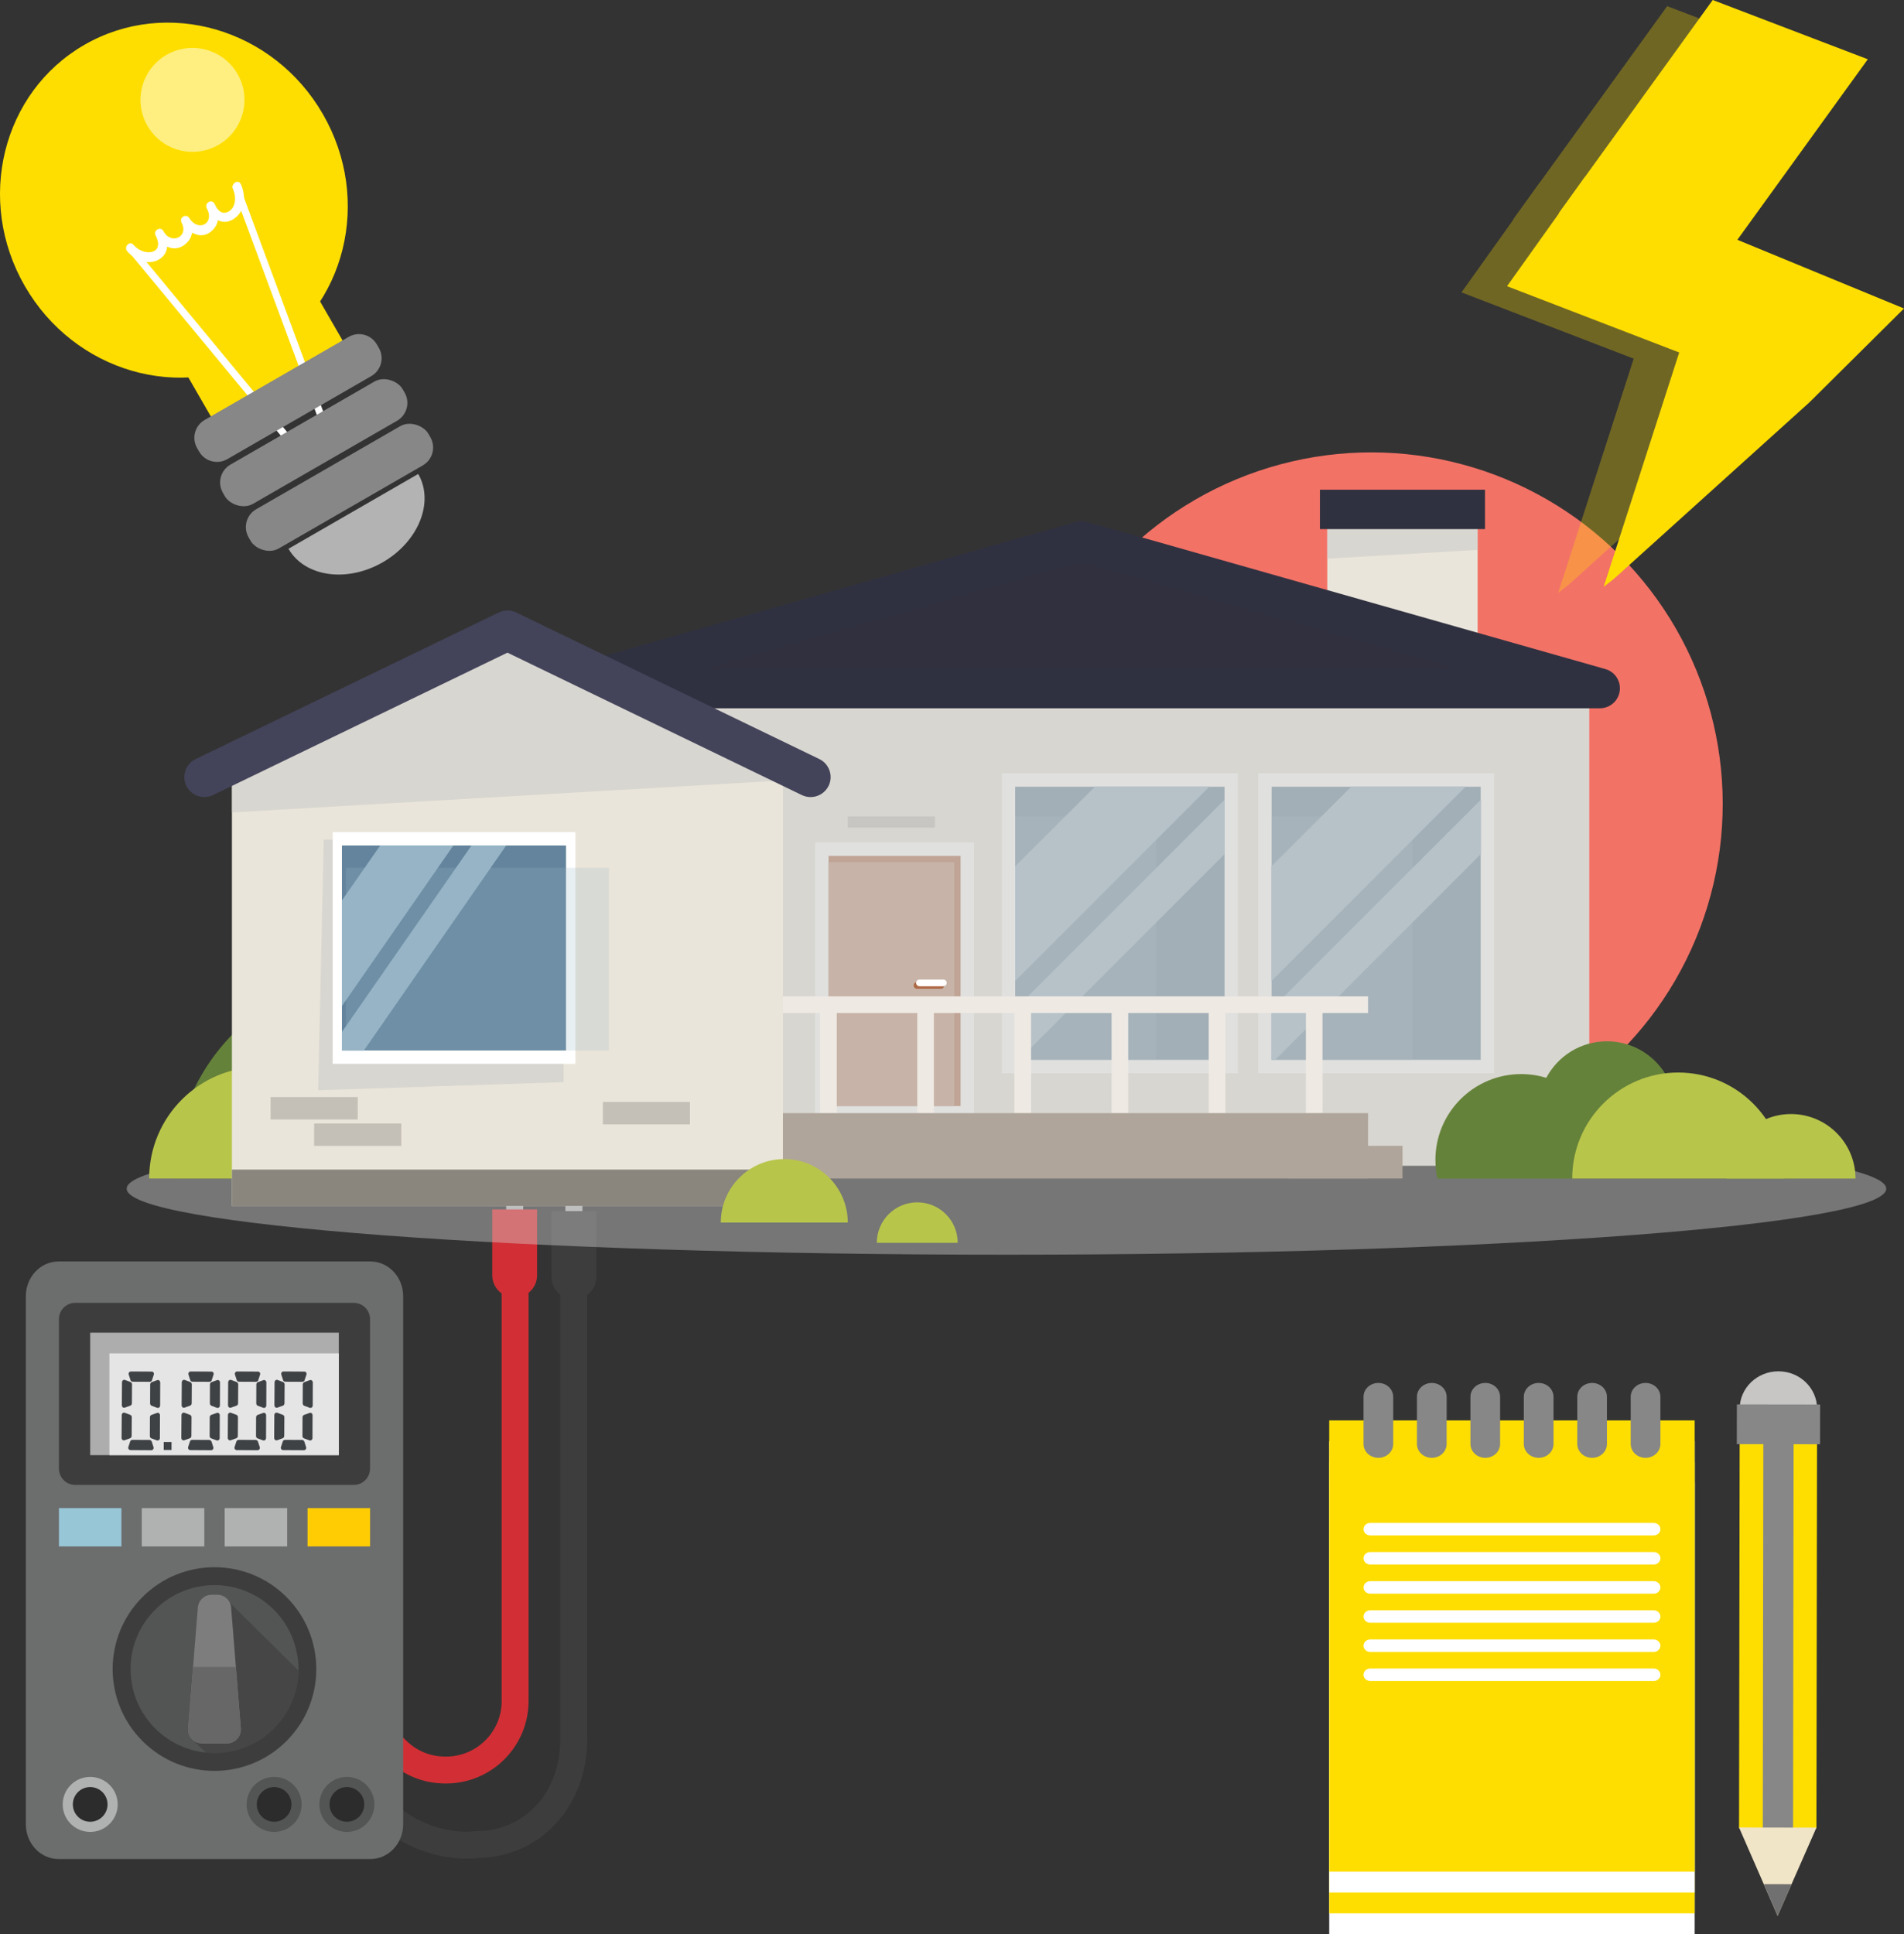 <?xml version="1.0" encoding="UTF-8"?>
<svg xmlns="http://www.w3.org/2000/svg" viewBox="0 0 466.55 473.86">
  <rect x="0" y="0" width="466.55" height="473.86" fill="#333333" stroke="none"/>
  <defs>
    <style>
      .cls-1 {
        fill: #d12f35;
      }

      .cls-2 {
        fill: #97c6d7;
      }

      .cls-3 {
        fill: #65823a;
      }

      .cls-4 {
        fill: #43435a;
      }

      .cls-5 {
        fill: #eee9e3;
      }

      .cls-6 {
        fill: #eae5da;
      }

      .cls-7 {
        fill: #c4bfb7;
      }

      .cls-8 {
        opacity: .3;
      }

      .cls-9 {
        fill: #717070;
      }

      .cls-10 {
        fill: #535454;
      }

      .cls-11 {
        fill: #676767;
      }

      .cls-12, .cls-13 {
        fill: #fff;
      }

      .cls-14 {
        fill: #c7c6c5;
      }

      .cls-15 {
        fill: #3d3d3d;
      }

      .cls-13 {
        opacity: .5;
      }

      .cls-16 {
        fill: #ae6946;
      }

      .cls-17 {
        fill: #afa59a;
      }

      .cls-18 {
        fill: #c18e72;
      }

      .cls-19 {
        fill: #ffcc04;
      }

      .cls-20 {
        fill: #fede00;
      }

      .cls-21 {
        fill: #b3b3b3;
        fill-rule: evenodd;
      }

      .cls-22 {
        fill: #f37266;
      }

      .cls-23 {
        fill: #383938;
        opacity: .47;
      }

      .cls-23, .cls-24, .cls-25 {
        mix-blend-mode: multiply;
      }

      .cls-26 {
        fill: #adadad;
      }

      .cls-27 {
        isolation: isolate;
      }

      .cls-28 {
        fill: #e5e5e5;
      }

      .cls-29 {
        fill: #3f4245;
      }

      .cls-30 {
        fill: #f1e5c7;
      }

      .cls-24 {
        fill: #cccbca;
        opacity: .6;
      }

      .cls-31 {
        fill: #2b2c2b;
      }

      .cls-32 {
        fill: #8a857d;
      }

      .cls-33 {
        fill: #b0b1b1;
      }

      .cls-34 {
        fill: #7d7d7d;
      }

      .cls-35 {
        fill: #30303f;
      }

      .cls-25 {
        fill: #d8d9d8;
        opacity: .4;
      }

      .cls-36 {
        fill: #303140;
      }

      .cls-37 {
        mix-blend-mode: screen;
        opacity: .22;
      }

      .cls-38 {
        fill: #63849c;
      }

      .cls-39 {
        fill: #6c6d6d;
      }

      .cls-40 {
        fill: #b8c54b;
      }

      .cls-41 {
        fill: #878787;
      }

      .cls-42 {
        fill: #96b4c6;
      }
    </style>
  </defs>
  <g class="cls-27">
    <g id="Layer_2" data-name="Layer 2">
      <g id="Layer_1-2" data-name="Layer 1">
        <g>
          <g>
            <g>
              <rect class="cls-26" x="124.03" y="279.39" width="4.18" height="29.9" rx="2.07" ry="2.07"/>
              <g>
                <path class="cls-1" d="M122.93,416.75c0,7.5-6.1,13.61-13.61,13.61h-.24c-3.63,0-7.05-1.41-9.62-3.99l-17.07-17.06-4.66,4.66,17.06,17.06c3.82,3.82,8.89,5.92,14.29,5.92h.24c11.14,0,20.2-9.06,20.2-20.2v-103.7s-6.6,0-6.6,0v103.7Z"/>
                <path class="cls-1" d="M81.86,403.16c-1.29-1.76-3.86-1.96-5.4-.41l-5.28,5.28c-1.55,1.55-1.35,4.11.41,5.4l9.65,7.08c1.42,1.04,3.39.89,4.64-.35l2.71-2.71c1.25-1.25,1.4-3.22.35-4.64l-7.08-9.65Z"/>
              </g>
              <path class="cls-1" d="M120.62,312.45c0,3,2.44,5.44,5.44,5.44h.11c3,0,5.44-2.44,5.44-5.44v-16.15h-10.99v16.15Z"/>
            </g>
            <g>
              <path class="cls-26" d="M140.61,279.81h.04c1.14,0,2.07.93,2.07,2.07v25.76c0,1.14-.93,2.07-2.07,2.07h-.04c-1.14,0-2.07-.93-2.07-2.07v-25.76c0-1.14.93-2.07,2.07-2.07Z"/>
              <path class="cls-15" d="M137.29,426.14c0,13.03-8.68,22.49-20.64,22.49h-.26s-.24.04-.24.04c-.42.06-10.41,1.41-20.19-7.36l-32.92-32.04-4.6,4.73,32.97,32.08.09.09c8.94,8.05,18.25,9.19,22.81,9.19,1.24,0,2.12-.08,2.56-.14,15.42-.12,27.01-12.58,27.01-29.08v-113.65s-6.59,0-6.59,0v113.65Z"/>
              <path class="cls-15" d="M63.18,403.9c-1.29-1.76-3.86-1.96-5.4-.41l-5.28,5.28c-1.55,1.55-1.35,4.11.41,5.4l9.65,7.08c1.42,1.04,3.39.89,4.64-.35l2.71-2.71c1.25-1.25,1.4-3.21.35-4.64l-7.08-9.65Z"/>
              <path class="cls-15" d="M135.13,312.87c0,3,2.44,5.44,5.44,5.44h.11c3,0,5.44-2.44,5.44-5.44v-16.15h-10.99v16.15Z"/>
            </g>
            <g>
              <path class="cls-39" d="M90.76,309.06H14.35c-4.43,0-8.02,3.81-8.02,8.52v129.36c0,4.7,3.59,8.52,8.02,8.52h76.42c4.43,0,8.02-3.81,8.02-8.52v-129.36c0-4.7-3.59-8.52-8.02-8.52Z"/>
              <path class="cls-15" d="M18.42,319.2h68.27c2.2,0,3.98,1.79,3.98,3.98v36.64c0,2.2-1.79,3.98-3.98,3.98H18.42c-2.2,0-3.98-1.79-3.98-3.98v-36.64c0-2.2,1.79-3.98,3.98-3.98Z"/>
              <rect class="cls-26" x="22.1" y="326.5" width="60.92" height="30.01"/>
              <rect class="cls-28" x="26.81" y="331.57" width="56.21" height="24.94"/>
              <g>
                <circle class="cls-15" cx="52.56" cy="408.92" r="24.95" transform="translate(-273.76 156.93) rotate(-45)"/>
                <path class="cls-10" d="M52.56,388.35c-11.36,0-20.57,9.21-20.57,20.57,0,11.36,9.21,20.57,20.57,20.57,11.36,0,20.57-9.21,20.57-20.57,0-11.36-9.21-20.57-20.57-20.57Z"/>
                <path class="cls-23" d="M46.78,425.77l3.59,3.6c.72.08,1.45.12,2.18.12,11.25,0,20.38-9.03,20.56-20.23l-18.41-18.21-7.93,34.73Z"/>
                <path class="cls-34" d="M53.24,390.71h-1.37c-1.77,0-3.24,1.36-3.39,3.12l-2.38,29.62c-.16,1.98,1.4,3.67,3.39,3.67h6.13c1.98,0,3.54-1.69,3.39-3.67l-2.38-29.62c-.14-1.76-1.61-3.12-3.39-3.12Z"/>
                <path class="cls-11" d="M47.32,408.41l-1.21,15.05c-.16,1.98,1.4,3.67,3.39,3.67h6.13c1.98,0,3.54-1.69,3.39-3.67l-1.21-15.05h-10.48Z"/>
              </g>
              <g>
                <rect class="cls-2" x="14.44" y="369.48" width="15.32" height="9.39"/>
                <rect class="cls-33" x="34.74" y="369.48" width="15.32" height="9.39"/>
                <rect class="cls-33" x="55.05" y="369.48" width="15.32" height="9.39"/>
                <rect class="cls-19" x="75.36" y="369.48" width="15.32" height="9.39"/>
              </g>
              <g>
                <g>
                  <path class="cls-29" d="M37.18,336.04l-5.1-.03c-.38,0-.65.38-.54.75l.44,1.37c.07.23.29.39.53.39l4.2.02c.24,0,.46-.15.53-.39l.45-1.37c.12-.37-.14-.75-.53-.75Z"/>
                  <path class="cls-29" d="M31.97,338.59l-1.34-.5c-.36-.14-.74.16-.74.58l-.04,5.61c0,.42.37.72.73.59l1.35-.48c.23-.08.38-.32.39-.58l.03-4.62c0-.27-.15-.5-.38-.59Z"/>
                  <path class="cls-29" d="M38.53,338.13l-1.34.49c-.23.08-.39.32-.39.58l-.02,4.62c0,.26.15.5.38.59l1.34.5c.36.14.74-.16.74-.58l.02-5.61c0-.42-.37-.72-.74-.59Z"/>
                  <path class="cls-29" d="M31.91,346.63l-1.34-.5c-.36-.14-.74.16-.74.57l-.04,5.57c0,.42.37.72.73.59l1.35-.48c.23-.08.38-.31.39-.58l.03-4.59c0-.26-.15-.5-.38-.58Z"/>
                  <path class="cls-29" d="M38.47,346.17l-1.35.48c-.23.08-.38.32-.38.58l-.02,4.59c0,.26.15.5.38.58l1.34.49c.36.13.74-.16.74-.58l.02-5.57c0-.42-.37-.71-.74-.58Z"/>
                  <path class="cls-29" d="M37.17,353.18c-.08-.23-.29-.39-.53-.4l-4.2-.02c-.24,0-.46.16-.54.39l-.45,1.37c-.12.37.15.75.53.75l5.1.03c.38,0,.66-.38.54-.75l-.44-1.37Z"/>
                </g>
                <g>
                  <path class="cls-29" d="M51.82,336.04l-5.1-.03c-.38,0-.65.38-.54.75l.44,1.37c.08.23.29.39.53.39l4.2.02c.24,0,.46-.15.53-.39l.45-1.37c.12-.37-.15-.75-.53-.75Z"/>
                  <path class="cls-29" d="M46.62,338.59l-1.34-.5c-.36-.14-.74.16-.74.58l-.04,5.61c0,.42.37.72.73.59l1.35-.48c.23-.08.38-.32.39-.58l.03-4.62c0-.27-.15-.5-.38-.59Z"/>
                  <path class="cls-29" d="M53.18,338.13l-1.35.49c-.23.08-.38.32-.38.58l-.02,4.62c0,.26.15.5.38.59l1.34.5c.36.14.74-.16.74-.58l.02-5.61c0-.42-.37-.72-.74-.59Z"/>
                  <path class="cls-29" d="M46.55,346.63l-1.34-.5c-.36-.14-.74.16-.74.57l-.04,5.57c0,.42.37.72.73.59l1.35-.48c.23-.08.39-.31.39-.58l.03-4.59c0-.26-.15-.5-.38-.58Z"/>
                  <path class="cls-29" d="M53.12,346.17l-1.35.48c-.23.08-.38.32-.38.58l-.02,4.59c0,.26.15.5.38.58l1.34.49c.36.13.74-.16.74-.58l.02-5.57c0-.42-.37-.71-.74-.58Z"/>
                  <path class="cls-29" d="M51.81,353.18c-.08-.23-.29-.39-.53-.4l-4.2-.02c-.24,0-.46.16-.53.39l-.45,1.37c-.12.37.15.75.53.75l5.1.03c.39,0,.66-.38.54-.75l-.44-1.37Z"/>
                </g>
                <g>
                  <path class="cls-29" d="M63.2,336.04l-5.1-.03c-.38,0-.65.38-.53.75l.44,1.37c.08.23.29.39.53.39l4.2.02c.24,0,.46-.15.54-.39l.45-1.37c.12-.37-.15-.75-.53-.75Z"/>
                  <path class="cls-29" d="M57.99,338.59l-1.34-.5c-.36-.14-.74.16-.74.58l-.04,5.61c0,.42.37.72.73.59l1.35-.48c.23-.08.39-.32.39-.58l.03-4.62c0-.27-.15-.5-.38-.59Z"/>
                  <path class="cls-29" d="M64.55,338.13l-1.35.49c-.23.08-.39.32-.39.58l-.02,4.62c0,.26.15.5.38.59l1.34.5c.36.14.74-.16.74-.58l.02-5.61c0-.42-.37-.72-.74-.59Z"/>
                  <path class="cls-29" d="M57.93,346.63l-1.34-.5c-.36-.14-.74.16-.74.57l-.04,5.57c0,.42.37.72.73.59l1.35-.48c.23-.08.39-.31.39-.58l.03-4.59c0-.26-.15-.5-.38-.58Z"/>
                  <path class="cls-29" d="M64.49,346.17l-1.35.48c-.23.08-.38.32-.39.58l-.02,4.59c0,.26.15.5.38.58l1.34.49c.36.13.74-.16.74-.58l.02-5.57c0-.42-.37-.71-.74-.58Z"/>
                  <path class="cls-29" d="M63.19,353.18c-.07-.23-.29-.39-.53-.4l-4.2-.02c-.24,0-.46.16-.53.39l-.45,1.37c-.12.37.14.75.53.75l5.1.03c.38,0,.66-.38.54-.75l-.44-1.37Z"/>
                </g>
                <g>
                  <path class="cls-29" d="M74.57,336.04l-5.1-.03c-.38,0-.65.38-.54.75l.44,1.37c.07.23.29.39.53.39l4.2.02c.24,0,.46-.15.53-.39l.46-1.37c.12-.37-.15-.75-.53-.75Z"/>
                  <path class="cls-29" d="M69.36,338.59l-1.34-.5c-.36-.14-.74.16-.74.58l-.04,5.61c0,.42.37.72.73.59l1.35-.48c.23-.08.38-.32.39-.58l.03-4.62c0-.27-.15-.5-.38-.59Z"/>
                  <path class="cls-29" d="M75.92,338.13l-1.34.49c-.23.08-.38.32-.39.58l-.02,4.62c0,.26.15.5.38.59l1.34.5c.36.14.74-.16.74-.58l.02-5.61c0-.42-.37-.72-.74-.59Z"/>
                  <path class="cls-29" d="M69.3,346.63l-1.34-.5c-.36-.14-.74.16-.74.57l-.04,5.57c0,.42.37.72.73.59l1.35-.48c.23-.08.38-.31.39-.58l.03-4.59c0-.26-.15-.5-.38-.58Z"/>
                  <path class="cls-29" d="M75.86,346.17l-1.35.48c-.23.08-.38.32-.38.58l-.02,4.59c0,.26.15.5.38.58l1.34.49c.36.13.74-.16.74-.58l.02-5.57c0-.42-.37-.71-.74-.58Z"/>
                  <path class="cls-29" d="M74.56,353.18c-.07-.23-.29-.39-.53-.4l-4.2-.02c-.24,0-.46.16-.53.39l-.46,1.37c-.12.37.15.75.53.75l5.1.03c.38,0,.66-.38.54-.75l-.44-1.37Z"/>
                </g>
                <rect class="cls-29" x="40.12" y="353.3" width="1.91" height="1.94"/>
              </g>
              <path class="cls-33" d="M22.1,435.34c-3.72,0-6.74,3.02-6.74,6.74s3.02,6.74,6.74,6.74c3.72,0,6.74-3.02,6.74-6.74s-3.02-6.74-6.74-6.74Z"/>
              <path class="cls-10" d="M85,435.34c-3.72,0-6.74,3.02-6.74,6.74s3.02,6.74,6.74,6.74c3.72,0,6.74-3.02,6.74-6.74s-3.02-6.74-6.74-6.74Z"/>
              <path class="cls-31" d="M22.1,437.83c-2.35,0-4.25,1.9-4.25,4.25s1.9,4.25,4.25,4.25c2.34,0,4.25-1.9,4.25-4.25s-1.9-4.25-4.25-4.25Z"/>
              <path class="cls-31" d="M85,437.83c-2.34,0-4.25,1.9-4.25,4.25s1.9,4.25,4.25,4.25,4.25-1.9,4.25-4.25c0-2.35-1.9-4.25-4.25-4.25Z"/>
              <path class="cls-10" d="M67.17,435.34c-3.72,0-6.74,3.02-6.74,6.74s3.02,6.74,6.74,6.74c3.72,0,6.74-3.02,6.74-6.74s-3.02-6.74-6.74-6.74Z"/>
              <path class="cls-31" d="M67.17,437.83c-2.34,0-4.25,1.9-4.25,4.25s1.9,4.25,4.25,4.25,4.25-1.9,4.25-4.25-1.9-4.25-4.25-4.25Z"/>
            </g>
          </g>
          <circle class="cls-22" cx="336.02" cy="196.94" r="86.11" transform="translate(-40.84 295.29) rotate(-45)"/>
          <g>
            <path class="cls-25" d="M462.2,291.23c0,8.93-96.52,16.17-215.58,16.17s-215.58-7.24-215.58-16.17,96.52-16.17,215.58-16.17,215.58,7.24,215.58,16.17Z"/>
            <g>
              <path class="cls-3" d="M93.08,238.23c-27.9,0-50.52,22.62-50.52,50.52h101.04c0-27.9-22.62-50.52-50.52-50.52Z"/>
              <path class="cls-40" d="M63.92,261.37c-15.12,0-27.37,12.25-27.37,27.37h54.74c0-15.12-12.25-27.37-27.37-27.37Z"/>
              <path class="cls-40" d="M93.05,272.09c-9.2,0-16.66,7.46-16.66,16.66h33.31c0-9.2-7.46-16.66-16.66-16.66Z"/>
              <rect class="cls-6" x="325.23" y="124.8" width="36.84" height="73.52"/>
              <polygon class="cls-24" points="362.08 124.8 362.08 134.73 325.23 136.88 325.23 124.8 362.08 124.8"/>
              <rect class="cls-36" x="323.43" y="119.98" width="40.45" height="9.65"/>
              <rect class="cls-6" x="140.64" y="166.8" width="248.76" height="118.79"/>
              <g>
                <g>
                  <g>
                    <rect class="cls-38" x="311.56" y="192.71" width="51.31" height="66.99"/>
                    <path class="cls-12" d="M362.87,192.71v66.99h-51.31v-66.99h51.31M366.13,189.44h-57.84v73.52h57.84v-73.52h0Z"/>
                  </g>
                  <polygon class="cls-42" points="359.16 192.71 311.57 240.33 311.57 212.23 331.12 192.71 359.16 192.71"/>
                  <polygon class="cls-42" points="362.87 195.91 362.87 209.25 312.42 259.7 311.56 259.7 311.56 247.22 362.87 195.91"/>
                </g>
                <g class="cls-37">
                  <rect class="cls-42" x="311.56" y="200.03" width="34.58" height="59.66"/>
                </g>
              </g>
              <g>
                <g>
                  <g>
                    <rect class="cls-38" x="248.76" y="192.71" width="51.31" height="66.99"/>
                    <path class="cls-12" d="M300.07,192.71v66.99h-51.31v-66.99h51.31M303.34,189.44h-57.84v73.52h57.84v-73.52h0Z"/>
                  </g>
                  <polygon class="cls-42" points="296.37 192.71 248.77 240.33 248.77 212.23 268.33 192.71 296.37 192.71"/>
                  <polygon class="cls-42" points="300.07 195.91 300.07 209.25 249.63 259.7 248.76 259.7 248.76 247.22 300.07 195.91"/>
                </g>
                <g class="cls-37">
                  <rect class="cls-42" x="248.76" y="200.03" width="34.58" height="59.66"/>
                </g>
              </g>
              <g>
                <g>
                  <rect class="cls-16" x="203" y="209.65" width="32.42" height="61.36"/>
                  <path class="cls-12" d="M235.42,209.65v61.36h-32.42v-61.36h32.42M238.68,206.39h-38.95v67.89h38.95v-67.89h0Z"/>
                </g>
                <rect class="cls-18" x="203" y="211.23" width="30.84" height="59.78"/>
              </g>
              <rect class="cls-7" x="207.74" y="200.03" width="21.35" height="2.74"/>
              <rect class="cls-24" x="140.64" y="166.8" width="248.76" height="118.79"/>
              <rect class="cls-5" x="191.84" y="244.11" width="143.38" height="4.08"/>
              <g>
                <polygon class="cls-35" points="265.01 132.56 137.98 168.64 392.05 168.64 265.01 132.56"/>
                <path class="cls-36" d="M392.05,173.53h-254.08c-2.44,0-4.51-1.8-4.85-4.22-.34-2.42,1.16-4.72,3.51-5.39l127.04-36.08c.87-.25,1.8-.25,2.67,0l127.04,36.08c2.35.67,3.85,2.97,3.51,5.39-.34,2.42-2.41,4.22-4.85,4.22ZM173.15,163.74h183.74l-91.87-26.09-91.87,26.09Z"/>
              </g>
              <rect class="cls-5" x="189.71" y="257.4" width="26.58" height="4.08" transform="translate(462.44 56.44) rotate(90)"/>
              <rect class="cls-5" x="213.52" y="257.4" width="26.58" height="4.08" transform="translate(486.24 32.63) rotate(90)"/>
              <rect class="cls-5" x="237.32" y="257.4" width="26.58" height="4.08" transform="translate(510.05 8.82) rotate(90)"/>
              <rect class="cls-5" x="261.13" y="257.4" width="26.58" height="4.08" transform="translate(533.86 -14.98) rotate(90)"/>
              <rect class="cls-5" x="284.94" y="257.4" width="26.58" height="4.08" transform="translate(557.66 -38.79) rotate(90)"/>
              <rect class="cls-5" x="308.74" y="257.4" width="26.58" height="4.08" transform="translate(581.47 -62.6) rotate(90)"/>
              <rect class="cls-17" x="191.84" y="272.72" width="143.38" height="16.02"/>
              <rect class="cls-17" x="315.71" y="280.73" width="27.96" height="8.01"/>
              <polygon class="cls-6" points="191.85 187.1 191.85 295.46 56.83 295.46 56.83 187.1 124.33 154.45 191.85 187.1"/>
              <polygon class="cls-24" points="79.32 205.72 77.95 267.12 138.12 265.12 138.12 205.72 79.32 205.72"/>
              <g>
                <g>
                  <rect class="cls-38" x="83.78" y="207.13" width="54.95" height="50.25"/>
                  <path class="cls-12" d="M138.73,207.13v50.25h-54.95v-50.25h54.95M141,203.86h-59.48v56.78h59.48v-56.78h0Z"/>
                </g>
                <polygon class="cls-42" points="111.1 207.13 83.78 246.49 83.78 220.61 93.17 207.13 111.1 207.13"/>
                <polygon class="cls-42" points="124.04 207.13 89.16 257.38 83.78 257.38 83.78 252.83 115.54 207.13 124.04 207.13"/>
              </g>
              <g class="cls-37">
                <rect class="cls-42" x="84.77" y="212.61" width="64.45" height="44.78"/>
              </g>
              <polygon class="cls-24" points="191.85 187.1 191.85 191.22 56.83 199.05 56.83 187.1 124.33 154.45 191.85 187.1"/>
              <g>
                <path class="cls-16" d="M230.55,242.25h-5.85c-.45,0-.82-.37-.82-.82s.37-.82.82-.82h5.85c.45,0,.82.37.82.82s-.37.82-.82.82Z"/>
                <path class="cls-12" d="M231.16,241.63h-5.85c-.45,0-.82-.37-.82-.82s.36-.82.82-.82h5.85c.45,0,.82.37.82.82s-.37.82-.82.82Z"/>
              </g>
              <path class="cls-4" d="M198.61,195.28c-.72,0-1.44-.16-2.13-.49l-72.14-34.89-72.14,34.89c-2.43,1.18-5.36.16-6.54-2.28-1.18-2.43-.16-5.36,2.28-6.54l74.28-35.92c1.35-.65,2.92-.65,4.27,0l74.28,35.92c2.43,1.18,3.45,4.11,2.28,6.54-.85,1.75-2.59,2.77-4.41,2.77Z"/>
              <rect class="cls-7" x="66.31" y="268.78" width="21.35" height="5.49"/>
              <rect class="cls-7" x="76.98" y="275.25" width="21.35" height="5.49"/>
              <rect class="cls-7" x="147.72" y="269.98" width="21.35" height="5.49"/>
              <path class="cls-3" d="M426.77,278.69c-1.77-.16-3.49,0-5.13.39-1.05-5.14-5.37-9.2-10.87-9.68-.13-.01-.27-.02-.4-.03-1.23-8.07-8.2-14.25-16.62-14.25-6.44,0-12.03,3.62-14.85,8.94,0,0,0,0,0,0-1.95-.59-4.01-.91-6.16-.91-11.6,0-21.01,9.41-21.01,21.02,0,1.57.17,3.1.5,4.58h41.44s.06,0,.09,0,.06,0,.09,0h46.24c-2.07-5.45-7.11-9.51-13.31-10.05Z"/>
              <path class="cls-40" d="M411.22,262.77c-14.34,0-25.97,11.63-25.97,25.97h51.95c0-14.34-11.63-25.97-25.97-25.97Z"/>
              <rect class="cls-32" x="56.83" y="286.55" width="135.01" height="8.91"/>
              <path class="cls-40" d="M438.87,272.94c-8.73,0-15.81,7.08-15.81,15.81h31.61c0-8.73-7.08-15.81-15.81-15.81Z"/>
              <g>
                <path class="cls-40" d="M192.18,283.97c-8.59,0-15.56,6.97-15.56,15.56h31.12c0-8.59-6.97-15.56-15.56-15.56Z"/>
                <path class="cls-40" d="M224.77,294.57c-5.48,0-9.92,4.44-9.92,9.92h19.83c0-5.48-4.44-9.92-9.92-9.92Z"/>
              </g>
            </g>
          </g>
          <g>
            <g class="cls-8">
              <polygon class="cls-20" points="408.77 68.29 370.77 53.77 408.52 1.51 446.52 16.03 408.77 68.29"/>
              <polygon class="cls-20" points="384.43 143.22 381.8 145.28 401.7 83.58 432.17 100.13 384.43 143.22"/>
              <polygon class="cls-20" points="432.17 100.13 358.12 71.63 377.21 44.86 455.39 77.09 432.17 100.13"/>
            </g>
            <g>
              <polygon class="cls-20" points="419.92 66.78 381.93 52.26 419.68 0 457.68 14.52 419.92 66.78"/>
              <polygon class="cls-20" points="395.59 141.71 392.96 143.77 412.85 82.07 443.33 98.62 395.59 141.71"/>
              <polygon class="cls-20" points="443.33 98.62 369.28 70.12 388.36 43.35 466.55 75.58 443.33 98.62"/>
            </g>
          </g>
          <g>
            <g>
              <g>
                <rect class="cls-12" x="325.71" y="363.28" width="89.55" height="110.57"/>
                <rect class="cls-20" x="325.71" y="358.19" width="89.55" height="110.57"/>
                <rect class="cls-12" x="325.71" y="353.09" width="89.55" height="110.57"/>
                <rect class="cls-20" x="325.71" y="348" width="89.55" height="110.57"/>
              </g>
              <g>
                <path class="cls-41" d="M341.39,353.77c0,1.88-1.63,3.4-3.64,3.4h0c-2.02,0-3.64-1.52-3.64-3.4v-11.55c0-1.88,1.62-3.4,3.64-3.4h0c2.01,0,3.64,1.52,3.64,3.4v11.55Z"/>
                <path class="cls-41" d="M354.48,353.77c0,1.88-1.63,3.4-3.64,3.4h0c-2.01,0-3.64-1.52-3.64-3.4v-11.55c0-1.88,1.63-3.4,3.64-3.4h0c2.01,0,3.64,1.52,3.64,3.4v11.55Z"/>
                <path class="cls-41" d="M367.58,353.77c0,1.88-1.62,3.4-3.63,3.4h0c-2.01,0-3.64-1.52-3.64-3.4v-11.55c0-1.88,1.62-3.4,3.64-3.4h0c2.01,0,3.63,1.52,3.63,3.4v11.55Z"/>
                <path class="cls-41" d="M380.67,353.77c0,1.88-1.63,3.4-3.64,3.4h0c-2.01,0-3.64-1.52-3.64-3.4v-11.55c0-1.88,1.63-3.4,3.64-3.4h0c2.01,0,3.64,1.52,3.64,3.4v11.55Z"/>
                <path class="cls-41" d="M393.76,353.77c0,1.88-1.62,3.4-3.64,3.4h0c-2.01,0-3.63-1.52-3.63-3.4v-11.55c0-1.88,1.62-3.4,3.63-3.4h0c2.02,0,3.64,1.52,3.64,3.4v11.55Z"/>
                <path class="cls-41" d="M406.86,353.77c0,1.88-1.63,3.4-3.64,3.4h0c-2.01,0-3.64-1.52-3.64-3.4v-11.55c0-1.88,1.63-3.4,3.64-3.4h0c2.01,0,3.64,1.52,3.64,3.4v11.55Z"/>
              </g>
              <g>
                <path class="cls-12" d="M406.86,374.65c0,.84-.73,1.53-1.64,1.53h-69.46c-.91,0-1.64-.69-1.64-1.53h0c0-.85.73-1.53,1.64-1.53h69.46c.91,0,1.64.69,1.64,1.53h0Z"/>
                <path class="cls-12" d="M406.86,381.78c0,.84-.73,1.53-1.64,1.53h-69.46c-.91,0-1.64-.69-1.64-1.53h0c0-.85.73-1.53,1.64-1.53h69.46c.91,0,1.64.68,1.64,1.53h0Z"/>
                <path class="cls-12" d="M406.86,388.92c0,.84-.73,1.53-1.64,1.53h-69.46c-.91,0-1.64-.69-1.64-1.53h0c0-.85.73-1.53,1.64-1.53h69.46c.91,0,1.64.68,1.64,1.53h0Z"/>
                <path class="cls-12" d="M406.86,396.05c0,.84-.73,1.53-1.64,1.53h-69.46c-.91,0-1.64-.69-1.64-1.53h0c0-.85.73-1.53,1.64-1.53h69.46c.91,0,1.64.69,1.64,1.53h0Z"/>
                <path class="cls-12" d="M406.86,403.19c0,.84-.73,1.53-1.64,1.53h-69.46c-.91,0-1.64-.69-1.64-1.53h0c0-.85.73-1.53,1.64-1.53h69.46c.91,0,1.64.69,1.64,1.53h0Z"/>
                <path class="cls-12" d="M406.86,410.32c0,.85-.73,1.53-1.64,1.53h-69.46c-.91,0-1.64-.69-1.64-1.53h0c0-.85.73-1.53,1.64-1.53h69.46c.91,0,1.64.68,1.64,1.53h0Z"/>
              </g>
            </g>
            <g>
              <g>
                <polygon class="cls-20" points="426.29 347.49 445.25 347.51 445.09 447.95 426.13 447.93 426.29 347.49"/>
                <rect class="cls-41" x="385.47" y="394.01" width="100.44" height="7.42" transform="translate(37.4 832.88) rotate(-89.92)"/>
              </g>
              <g>
                <polygon class="cls-30" points="435.58 469.38 445.09 447.77 426.13 447.74 435.58 469.38"/>
                <polygon class="cls-9" points="435.58 469.38 439 461.62 432.19 461.61 435.58 469.38"/>
              </g>
              <g>
                <path class="cls-14" d="M426.29,345.14c0-5.07,4.26-9.18,9.5-9.17,5.24,0,9.47,4.13,9.47,9.2"/>
                <rect class="cls-41" x="430.9" y="338.74" width="9.74" height="20.4" transform="translate(86.24 784.24) rotate(-89.92)"/>
              </g>
            </g>
          </g>
          <g>
            <path class="cls-20" d="M6.09,70.1c12.12,21.01,38.29,28.61,58.46,16.98s26.7-38.09,14.58-59.1C67.02,6.96,40.84-.64,20.67,10.99S-6.03,49.08,6.09,70.1Z"/>
            <rect class="cls-20" x="43.21" y="62.09" width="37.26" height="40.56" rx="8.78" ry="8.78" transform="translate(-32.88 41.91) rotate(-29.97)"/>
            <g>
              <rect class="cls-12" x="68.49" y="43.32" width="1.76" height="66.98" transform="translate(-22.37 28.89) rotate(-20.33)"/>
              <rect class="cls-12" x="52.13" y="52.75" width="1.76" height="66.98" transform="translate(-42.81 53.59) rotate(-39.6)"/>
              <path class="cls-12" d="M59.03,45.14c1.21,2.79,1.16,6.35-1.5,8.32-2.74,2.03-5.63.3-6.88-2.47-.57-1.27,1.18-2.35,1.9-1.1,1.41,2.44,1.32,5.22-1.04,6.99-2.55,1.91-5.61-.12-7.01-2.35l1.9-1.1c1.28,2.46.94,5.17-1.47,6.75-2.59,1.68-5.53-.09-6.79-2.48l1.9-1.1c1.28,2.46,1.56,5.46-1.17,7.01-2.61,1.48-5.95.03-7.7-2.07-.9-1.08.63-2.65,1.54-1.56,2.49,2.98,7.85,2.37,5.42-2.28-.65-1.25,1.24-2.35,1.9-1.1,1.84,3.49,6.32,1.51,4.46-2.07-.65-1.26,1.15-2.3,1.9-1.1,2.24,3.58,6.37,1.23,4.24-2.44l1.9-1.1c.7,1.56,1.87,2.94,3.61,1.86,1.82-1.12,1.69-3.84.96-5.52-.56-1.29,1.34-2.4,1.9-1.1h0Z"/>
            </g>
            <path class="cls-41" d="M50.2,91.97h40.74c2.79,0,5.05,2.26,5.05,5.05v.99c0,2.79-2.26,5.05-5.05,5.05h-40.74c-2.79,0-5.05-2.26-5.05-5.05v-.99c0-2.79,2.26-5.05,5.05-5.05Z" transform="translate(-39.28 48.29) rotate(-29.97)"/>
            <rect class="cls-41" x="51.46" y="102.91" width="50.84" height="11.09" rx="5.05" ry="5.05" transform="translate(-43.9 52.91) rotate(-29.97)"/>
            <rect class="cls-41" x="57.77" y="113.85" width="50.84" height="11.09" rx="5.05" ry="5.05" transform="translate(-48.52 57.52) rotate(-29.97)"/>
            <path class="cls-21" d="M70.69,134.45c3.97,6.89,14.31,8.37,23.09,3.31s12.68-14.75,8.7-21.64"/>
            <path class="cls-13" d="M36.14,30.83c3.51,6.09,11.3,8.18,17.39,4.67,6.09-3.51,8.19-11.3,4.67-17.39s-11.3-8.18-17.4-4.67c-6.09,3.51-8.18,11.3-4.67,17.39Z"/>
          </g>
        </g>
      </g>
    </g>
  </g>
</svg>